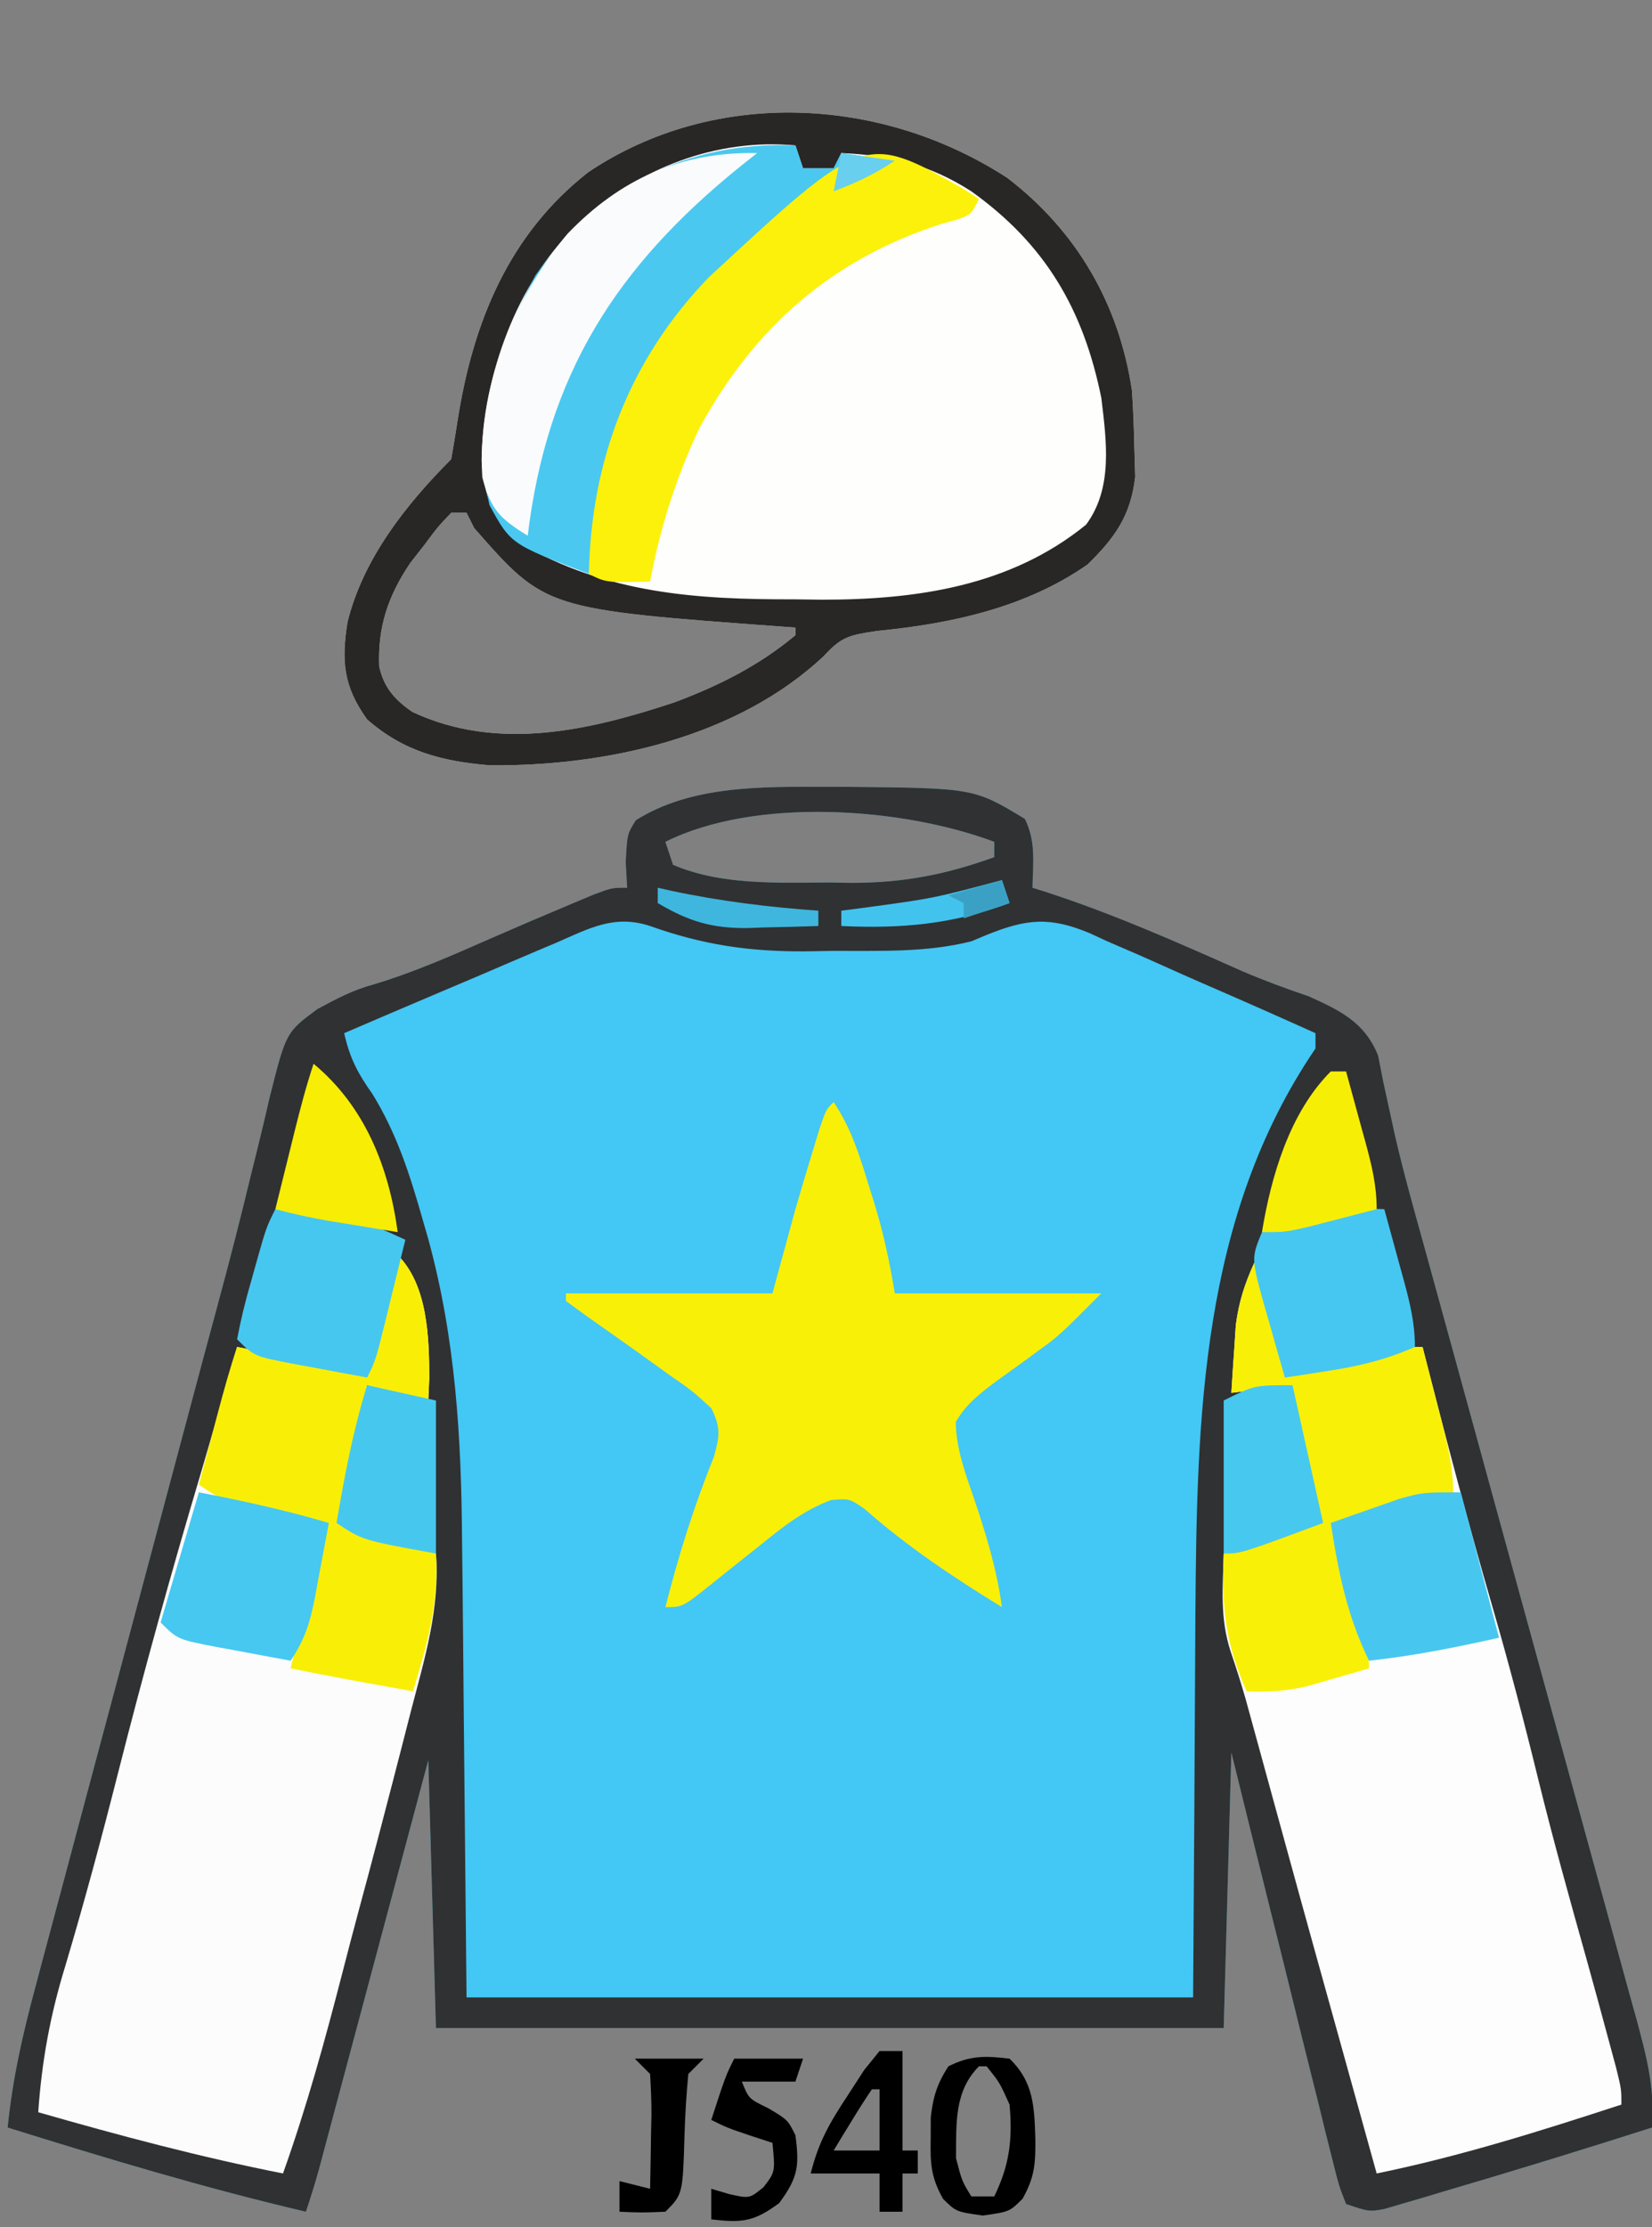 <?xml version="1.0" encoding="UTF-8"?>
<svg version="1.1" xmlns="http://www.w3.org/2000/svg" width="216" height="291">
<rect width="100%" height="100%" fill="#808080" stroke="none"/>
<path d="M0 0 C0.828 0.001 1.657 0.002 2.51 0.002 C19.094 0.167 19.094 0.167 25.75 4.188 C27.228 7.144 26.81 9.93 26.75 13.188 C27.281 13.355 27.813 13.522 28.361 13.694 C37.232 16.559 45.677 20.311 54.188 24.091 C57.036 25.31 59.914 26.375 62.849 27.363 C67 29.239 70.16 30.744 71.937 35.094 C72.171 36.282 72.405 37.471 72.646 38.695 C72.959 40.146 73.277 41.597 73.599 43.046 C73.863 44.265 73.863 44.265 74.133 45.509 C75.334 50.721 76.804 55.863 78.233 61.016 C78.901 63.442 79.568 65.868 80.235 68.295 C80.581 69.552 80.927 70.809 81.284 72.104 C82.38 76.08 83.471 80.057 84.562 84.035 C84.938 85.405 85.314 86.776 85.69 88.147 C85.878 88.832 86.066 89.518 86.259 90.224 C88.791 99.456 91.327 108.688 93.871 117.917 C95.598 124.183 97.319 130.451 99.035 136.721 C99.939 140.026 100.847 143.331 101.761 146.633 C102.776 150.305 103.781 153.978 104.784 157.653 C105.086 158.738 105.389 159.822 105.7 160.94 C107.013 165.785 108.163 170.115 107.75 175.188 C98.679 178.087 89.576 180.88 80.438 183.562 C79.525 183.837 78.612 184.112 77.671 184.395 C76.814 184.644 75.957 184.892 75.074 185.148 C74.312 185.373 73.55 185.598 72.764 185.83 C70.75 186.188 70.75 186.188 67.75 185.188 C66.82 182.827 66.82 182.827 66.032 179.658 C65.582 177.886 65.582 177.886 65.123 176.079 C64.807 174.78 64.491 173.482 64.176 172.184 C63.845 170.862 63.513 169.541 63.18 168.219 C62.305 164.739 61.446 161.254 60.591 157.769 C59.715 154.214 58.825 150.663 57.936 147.111 C56.191 140.14 54.471 133.164 52.75 126.188 C52.42 138.067 52.09 149.947 51.75 162.188 C17.76 162.188 -16.23 162.188 -51.25 162.188 C-51.745 144.863 -51.745 144.863 -52.25 127.188 C-53.321 131.195 -54.392 135.203 -55.496 139.332 C-56.351 142.527 -57.205 145.722 -58.06 148.917 C-58.963 152.289 -59.865 155.662 -60.766 159.035 C-61.8 162.905 -62.835 166.775 -63.871 170.645 C-64.194 171.854 -64.517 173.063 -64.85 174.31 C-65.15 175.43 -65.45 176.551 -65.76 177.706 C-66.024 178.694 -66.288 179.683 -66.56 180.701 C-67.072 182.545 -67.645 184.372 -68.25 186.188 C-81.434 183.107 -94.328 179.216 -107.25 175.188 C-106.615 168.816 -105.254 162.861 -103.585 156.686 C-103.178 155.152 -103.178 155.152 -102.762 153.587 C-101.865 150.216 -100.96 146.846 -100.055 143.477 C-99.422 141.107 -98.79 138.737 -98.159 136.366 C-96.493 130.118 -94.82 123.872 -93.146 117.625 C-91.468 111.361 -89.797 105.094 -88.125 98.828 C-86.231 91.734 -84.337 84.64 -82.439 77.547 C-82.149 76.461 -81.859 75.376 -81.56 74.258 C-80.986 72.118 -80.408 69.979 -79.828 67.84 C-78.307 62.228 -76.857 56.608 -75.497 50.954 C-75.203 49.768 -74.908 48.581 -74.605 47.359 C-74.042 45.09 -73.5 42.816 -72.982 40.537 C-70.847 32.07 -70.847 32.07 -66.762 29.048 C-64.212 27.669 -62.061 26.525 -59.285 25.785 C-53.98 24.185 -49.008 21.972 -43.939 19.748 C-40.494 18.24 -37.04 16.763 -33.57 15.312 C-32.593 14.903 -31.616 14.493 -30.61 14.07 C-28.25 13.188 -28.25 13.188 -26.25 13.188 C-26.312 12.094 -26.374 11.001 -26.438 9.875 C-26.25 6.188 -26.25 6.188 -25.125 4.375 C-17.808 -0.259 -8.388 -0.009 0 0 Z M-21.25 7.188 C-20.92 8.178 -20.59 9.168 -20.25 10.188 C-13.992 12.893 -6.492 12.522 0.188 12.5 C1.16 12.516 2.133 12.532 3.135 12.549 C9.815 12.553 15.473 11.462 21.75 9.188 C21.75 8.527 21.75 7.867 21.75 7.188 C9.717 2.675 -9.493 1.309 -21.25 7.188 Z " fill="#43C7F4" transform="translate(108.25,102.812)"/>
<path d="M0 0 C0.828 0.001 1.657 0.002 2.51 0.002 C19.094 0.167 19.094 0.167 25.75 4.188 C27.228 7.144 26.81 9.93 26.75 13.188 C27.281 13.355 27.813 13.522 28.361 13.694 C37.232 16.559 45.677 20.311 54.188 24.091 C57.036 25.31 59.914 26.375 62.849 27.363 C67 29.239 70.16 30.744 71.937 35.094 C72.171 36.282 72.405 37.471 72.646 38.695 C72.959 40.146 73.277 41.597 73.599 43.046 C73.863 44.265 73.863 44.265 74.133 45.509 C75.334 50.721 76.804 55.863 78.233 61.016 C78.901 63.442 79.568 65.868 80.235 68.295 C80.581 69.552 80.927 70.809 81.284 72.104 C82.38 76.08 83.471 80.057 84.562 84.035 C84.938 85.405 85.314 86.776 85.69 88.147 C85.878 88.832 86.066 89.518 86.259 90.224 C88.791 99.456 91.327 108.688 93.871 117.917 C95.598 124.183 97.319 130.451 99.035 136.721 C99.939 140.026 100.847 143.331 101.761 146.633 C102.776 150.305 103.781 153.978 104.784 157.653 C105.086 158.738 105.389 159.822 105.7 160.94 C107.013 165.785 108.163 170.115 107.75 175.188 C98.679 178.087 89.576 180.88 80.438 183.562 C79.525 183.837 78.612 184.112 77.671 184.395 C76.814 184.644 75.957 184.892 75.074 185.148 C74.312 185.373 73.55 185.598 72.764 185.83 C70.75 186.188 70.75 186.188 67.75 185.188 C66.82 182.827 66.82 182.827 66.032 179.658 C65.582 177.886 65.582 177.886 65.123 176.079 C64.807 174.78 64.491 173.482 64.176 172.184 C63.845 170.862 63.513 169.541 63.18 168.219 C62.305 164.739 61.446 161.254 60.591 157.769 C59.715 154.214 58.825 150.663 57.936 147.111 C56.191 140.14 54.471 133.164 52.75 126.188 C52.42 138.067 52.09 149.947 51.75 162.188 C17.76 162.188 -16.23 162.188 -51.25 162.188 C-51.745 144.863 -51.745 144.863 -52.25 127.188 C-53.321 131.195 -54.392 135.203 -55.496 139.332 C-56.351 142.527 -57.205 145.722 -58.06 148.917 C-58.963 152.289 -59.865 155.662 -60.766 159.035 C-61.8 162.905 -62.835 166.775 -63.871 170.645 C-64.194 171.854 -64.517 173.063 -64.85 174.31 C-65.15 175.43 -65.45 176.551 -65.76 177.706 C-66.024 178.694 -66.288 179.683 -66.56 180.701 C-67.072 182.545 -67.645 184.372 -68.25 186.188 C-81.434 183.107 -94.328 179.216 -107.25 175.188 C-106.615 168.816 -105.254 162.861 -103.585 156.686 C-103.178 155.152 -103.178 155.152 -102.762 153.587 C-101.865 150.216 -100.96 146.846 -100.055 143.477 C-99.422 141.107 -98.79 138.737 -98.159 136.366 C-96.493 130.118 -94.82 123.872 -93.146 117.625 C-91.468 111.361 -89.797 105.094 -88.125 98.828 C-86.231 91.734 -84.337 84.64 -82.439 77.547 C-82.149 76.461 -81.859 75.376 -81.56 74.258 C-80.986 72.118 -80.408 69.979 -79.828 67.84 C-78.307 62.228 -76.857 56.608 -75.497 50.954 C-75.203 49.768 -74.908 48.581 -74.605 47.359 C-74.042 45.09 -73.5 42.816 -72.982 40.537 C-70.847 32.07 -70.847 32.07 -66.762 29.048 C-64.212 27.669 -62.061 26.525 -59.285 25.785 C-53.98 24.185 -49.008 21.972 -43.939 19.748 C-40.494 18.24 -37.04 16.763 -33.57 15.312 C-32.593 14.903 -31.616 14.493 -30.61 14.07 C-28.25 13.188 -28.25 13.188 -26.25 13.188 C-26.312 12.094 -26.374 11.001 -26.438 9.875 C-26.25 6.188 -26.25 6.188 -25.125 4.375 C-17.808 -0.259 -8.388 -0.009 0 0 Z M-21.25 7.188 C-20.92 8.178 -20.59 9.168 -20.25 10.188 C-13.992 12.893 -6.492 12.522 0.188 12.5 C1.16 12.516 2.133 12.532 3.135 12.549 C9.815 12.553 15.473 11.462 21.75 9.188 C21.75 8.527 21.75 7.867 21.75 7.188 C9.717 2.675 -9.493 1.309 -21.25 7.188 Z M-35.516 20.371 C-36.309 20.705 -37.102 21.04 -37.92 21.384 C-40.451 22.454 -42.976 23.539 -45.5 24.625 C-47.216 25.353 -48.932 26.08 -50.648 26.807 C-54.854 28.588 -59.054 30.384 -63.25 32.188 C-62.517 35.437 -61.493 37.404 -59.562 40.125 C-56.359 45.327 -54.663 50.668 -53 56.5 C-52.754 57.353 -52.508 58.205 -52.255 59.084 C-48.672 72.199 -47.929 85.018 -47.836 98.52 C-47.819 100.055 -47.801 101.591 -47.782 103.126 C-47.72 108.751 -47.673 114.375 -47.625 120 C-47.501 132.602 -47.377 145.204 -47.25 158.188 C-15.9 158.188 15.45 158.188 47.75 158.188 C47.92 133.135 47.92 133.135 48.048 108.081 C48.243 82.348 48.744 56.255 63.75 34.188 C63.75 33.528 63.75 32.867 63.75 32.188 C58.804 29.959 53.842 27.77 48.864 25.614 C47.174 24.876 45.49 24.128 43.81 23.37 C41.386 22.277 38.948 21.224 36.504 20.176 C35.763 19.832 35.022 19.489 34.258 19.135 C29.013 16.945 26.004 17.235 20.755 19.349 C20.093 19.626 19.432 19.902 18.75 20.188 C12.77 21.69 6.693 21.411 0.562 21.438 C-0.619 21.458 -1.8 21.479 -3.018 21.5 C-10.35 21.533 -16.363 20.64 -23.25 18.188 C-27.921 16.646 -31.197 18.494 -35.516 20.371 Z " fill="#303132" transform="translate(108.25,102.812)"/>
<path d="M0 0 C9.039 6.919 14.587 16.446 16.281 27.746 C16.447 30.222 16.546 32.703 16.594 35.184 C16.65 37.1 16.65 37.1 16.707 39.055 C16.123 44.116 14.079 46.988 10.484 50.504 C2.441 56.134 -7.344 58.247 -17.012 59.184 C-20.578 59.725 -21.642 59.886 -23.969 62.434 C-35.326 73.149 -52.578 76.897 -67.719 76.746 C-73.928 76.214 -78.932 74.949 -83.719 70.746 C-86.825 66.437 -87.094 63.105 -86.281 58.031 C-84.251 49.784 -78.649 42.677 -72.719 36.746 C-72.425 35.025 -72.135 33.304 -71.87 31.578 C-69.863 18.876 -65.216 7.397 -54.812 -0.746 C-38.281 -11.832 -16.392 -10.671 0 0 Z M-72.719 43.746 C-74.469 45.587 -74.469 45.587 -76.219 47.934 C-76.827 48.711 -77.436 49.488 -78.062 50.289 C-80.977 54.613 -82.337 58.618 -82.141 63.816 C-81.535 66.588 -80.106 68.181 -77.801 69.773 C-66.631 74.992 -54.626 72.203 -43.469 68.496 C-37.7 66.328 -32.468 63.716 -27.719 59.746 C-27.719 59.416 -27.719 59.086 -27.719 58.746 C-28.287 58.706 -28.855 58.667 -29.44 58.626 C-60.413 56.359 -60.413 56.359 -69.719 45.746 C-70.049 45.086 -70.379 44.426 -70.719 43.746 C-71.379 43.746 -72.039 43.746 -72.719 43.746 Z " fill="#FEFEFD" transform="translate(131.719,23.254)"/>
<path d="M0 0 C3.912 3.912 4.125 10.753 4.125 16.125 C4.084 17.074 4.043 18.023 4 19 C1.36 18.34 -1.28 17.68 -4 17 C-4.504 19.437 -5.003 21.874 -5.5 24.312 C-5.643 25.003 -5.786 25.693 -5.934 26.404 C-6.526 29.325 -7 32.011 -7 35 C-3.04 36.32 0.92 37.64 5 39 C5.546 46.139 3.543 52.636 1.75 59.5 C1.428 60.759 1.106 62.017 0.774 63.314 C-0.141 66.879 -1.068 70.44 -2 74 C-2.319 75.218 -2.319 75.218 -2.644 76.461 C-3.429 79.454 -4.228 82.443 -5.039 85.43 C-5.78 88.181 -6.502 90.935 -7.211 93.695 C-9.503 102.588 -11.908 111.345 -15 120 C-25.833 117.858 -36.392 115.043 -47 112 C-46.537 105.294 -45.421 99.224 -43.438 92.812 C-40.956 84.483 -38.706 76.109 -36.569 67.686 C-33.235 54.546 -29.626 41.51 -25.748 28.519 C-24.66 24.853 -23.607 21.178 -22.562 17.5 C-22.254 16.417 -21.946 15.334 -21.629 14.219 C-21.421 13.487 -21.214 12.754 -21 12 C-18.541 12.476 -16.083 12.955 -13.625 13.438 C-12.577 13.64 -12.577 13.64 -11.508 13.846 C-6.227 14.887 -6.227 14.887 -4 16 C-2.68 10.72 -1.36 5.44 0 0 Z " fill="#FCFCFC" transform="translate(52,164)"/>
<path d="M0 0 C0.33 0 0.66 0 1 0 C1.506 1.748 2.005 3.499 2.5 5.25 C2.778 6.225 3.057 7.199 3.344 8.203 C4 11 4 11 4 15 C5.048 14.711 6.096 14.422 7.176 14.125 C8.555 13.75 9.934 13.375 11.312 13 C12.003 12.809 12.693 12.618 13.404 12.422 C16.358 11.623 18.926 11 22 11 C22.226 11.88 22.226 11.88 22.456 12.778 C25.197 23.453 27.986 34.104 31.062 44.688 C33.276 52.313 35.283 59.969 37.174 67.681 C39.087 75.452 41.235 83.15 43.4 90.854 C44.39 94.397 45.356 97.947 46.312 101.5 C46.639 102.707 46.965 103.913 47.301 105.156 C48 108 48 108 48 110 C37.411 113.455 26.925 116.764 16 119 C15.697 117.909 15.394 116.819 15.082 115.695 C14.882 114.977 14.683 114.258 14.477 113.518 C14.026 111.892 13.574 110.266 13.122 108.64 C12.028 104.699 10.933 100.757 9.836 96.816 C9.453 95.44 9.07 94.064 8.688 92.688 C8.492 91.984 8.296 91.28 8.094 90.554 C6.712 85.582 5.342 80.606 3.977 75.629 C3.435 73.658 2.894 71.687 2.352 69.715 C1.822 67.786 1.294 65.855 0.766 63.925 C0.437 62.727 0.108 61.53 -0.23 60.297 C-0.67 58.693 -0.67 58.693 -1.118 57.058 C-1.726 54.949 -2.39 52.857 -3.098 50.78 C-4.501 46.455 -4.122 42.523 -4 38 C1.94 35.525 1.94 35.525 8 33 C7.505 30.938 7.01 28.875 6.5 26.75 C5.592 22.968 5 19.906 5 16 C1.04 16.495 1.04 16.495 -3 17 C-2.885 15.104 -2.758 13.208 -2.625 11.312 C-2.555 10.257 -2.486 9.201 -2.414 8.113 C-2.012 5.093 -1.259 2.759 0 0 Z " fill="#FDFDFD" transform="translate(164,165)"/>
<path d="M0 0 C2.293 3.439 3.368 6.903 4.562 10.812 C4.784 11.512 5.005 12.211 5.232 12.932 C6.496 17.012 7.286 20.718 8 25 C16.91 25 25.82 25 35 25 C29.397 30.603 29.397 30.603 26.703 32.535 C26.137 32.952 25.571 33.369 24.988 33.799 C23.817 34.65 22.643 35.496 21.465 36.338 C19.261 37.972 17.337 39.41 15.961 41.816 C16.024 45.362 17.23 48.557 18.375 51.875 C19.963 56.579 21.333 61.053 22 66 C15.648 62.094 9.671 58.128 4.07 53.188 C2.058 51.804 2.058 51.804 -0.348 52.008 C-3.917 53.343 -6.637 55.498 -9.562 57.875 C-10.689 58.768 -11.815 59.662 -12.941 60.555 C-13.951 61.362 -14.96 62.169 -16 63 C-19.753 66 -19.753 66 -22 66 C-20.284 59.279 -18.285 52.84 -15.672 46.41 C-14.898 43.633 -14.731 42.589 -16 40 C-18.513 37.71 -18.513 37.71 -21.625 35.562 C-22.166 35.17 -22.707 34.777 -23.265 34.373 C-26.24 32.221 -29.25 30.117 -32.25 28 C-33.157 27.34 -34.065 26.68 -35 26 C-35 25.67 -35 25.34 -35 25 C-26.09 25 -17.18 25 -8 25 C-7.01 21.37 -6.02 17.74 -5 14 C-4.306 11.621 -3.6 9.245 -2.875 6.875 C-2.542 5.779 -2.21 4.684 -1.867 3.555 C-1 1 -1 1 0 0 Z " fill="#F9F007" transform="translate(109,144)"/>
<path d="M0 0 C9.039 6.919 14.587 16.446 16.281 27.746 C16.447 30.222 16.546 32.703 16.594 35.184 C16.65 37.1 16.65 37.1 16.707 39.055 C16.123 44.116 14.079 46.988 10.484 50.504 C2.441 56.134 -7.344 58.247 -17.012 59.184 C-20.578 59.725 -21.642 59.886 -23.969 62.434 C-35.326 73.149 -52.578 76.897 -67.719 76.746 C-73.928 76.214 -78.932 74.949 -83.719 70.746 C-86.825 66.437 -87.094 63.105 -86.281 58.031 C-84.251 49.784 -78.649 42.677 -72.719 36.746 C-72.425 35.025 -72.135 33.304 -71.87 31.578 C-69.863 18.876 -65.216 7.397 -54.812 -0.746 C-38.281 -11.832 -16.392 -10.671 0 0 Z M-55.719 5.746 C-56.26 6.248 -56.802 6.749 -57.359 7.266 C-64.622 14.803 -68.604 26.579 -68.75 36.969 C-68.392 41.756 -67.302 44.589 -63.719 47.746 C-52.373 54.306 -40.704 55.094 -27.844 55.059 C-26.078 55.083 -26.078 55.083 -24.277 55.107 C-11.826 55.114 0.417 53.324 10.281 45.309 C13.836 40.513 12.949 34.36 12.281 28.746 C9.93 17.135 4.939 8.641 -4.719 1.746 C-10.208 -1.775 -15.238 -2.954 -21.719 -3.254 C-22.049 -2.594 -22.379 -1.934 -22.719 -1.254 C-24.039 -1.254 -25.359 -1.254 -26.719 -1.254 C-27.214 -2.739 -27.214 -2.739 -27.719 -4.254 C-37.991 -5.209 -48.293 -1.288 -55.719 5.746 Z M-72.719 43.746 C-74.469 45.587 -74.469 45.587 -76.219 47.934 C-76.827 48.711 -77.436 49.488 -78.062 50.289 C-80.977 54.613 -82.337 58.618 -82.141 63.816 C-81.535 66.588 -80.106 68.181 -77.801 69.773 C-66.631 74.992 -54.626 72.203 -43.469 68.496 C-37.7 66.328 -32.468 63.716 -27.719 59.746 C-27.719 59.416 -27.719 59.086 -27.719 58.746 C-28.287 58.706 -28.855 58.667 -29.44 58.626 C-60.413 56.359 -60.413 56.359 -69.719 45.746 C-70.049 45.086 -70.379 44.426 -70.719 43.746 C-71.379 43.746 -72.039 43.746 -72.719 43.746 Z " fill="#292726" transform="translate(131.719,23.254)"/>
<path d="M0 0 C0.495 1.485 0.495 1.485 1 3 C2.32 3 3.64 3 5 3 C5.33 2.34 5.66 1.68 6 1 C8.31 1.33 10.62 1.66 13 2 C10.502 3.665 8.342 4.742 5.625 5.938 C-8.945 13.212 -18.025 24.876 -24 39.852 C-25.677 45.132 -26.406 50.505 -27 56 C-37.224 52.09 -37.224 52.09 -40 47 C-42.466 36.608 -38.966 26.193 -34 17 C-25.808 5.359 -14.234 -0.593 0 0 Z " fill="#4AC8F0" transform="translate(104,19)"/>
<path d="M0 0 C0.33 0 0.66 0 1 0 C1.506 1.748 2.005 3.499 2.5 5.25 C2.778 6.225 3.057 7.199 3.344 8.203 C4 11 4 11 4 15 C5.048 14.711 6.096 14.422 7.176 14.125 C8.555 13.75 9.934 13.375 11.312 13 C12.003 12.809 12.693 12.618 13.404 12.422 C16.358 11.623 18.926 11 22 11 C22.671 13.603 23.337 16.207 24 18.812 C24.191 19.55 24.382 20.288 24.578 21.049 C25.353 24.105 26 26.834 26 30 C20.72 31.32 15.44 32.64 10 34 C11.641 39.132 11.641 39.132 13.291 44.261 C14.244 47.277 15 49.819 15 53 C13.273 53.508 11.543 54.006 9.812 54.5 C8.85 54.778 7.887 55.057 6.895 55.344 C4.147 55.967 1.804 56.123 -1 56 C-3.823 49.649 -4.289 44.947 -4 38 C1.94 35.525 1.94 35.525 8 33 C7.505 30.938 7.01 28.875 6.5 26.75 C5.592 22.968 5 19.906 5 16 C1.04 16.495 1.04 16.495 -3 17 C-2.885 15.104 -2.758 13.208 -2.625 11.312 C-2.555 10.257 -2.486 9.201 -2.414 8.113 C-2.012 5.093 -1.259 2.759 0 0 Z " fill="#F9F007" transform="translate(164,165)"/>
<path d="M0 0 C3.912 3.912 4.125 10.753 4.125 16.125 C4.084 17.074 4.043 18.023 4 19 C1.36 18.34 -1.28 17.68 -4 17 C-4.504 19.437 -5.003 21.874 -5.5 24.312 C-5.715 25.348 -5.715 25.348 -5.934 26.404 C-6.526 29.325 -7 32.011 -7 35 C-3.04 36.32 0.92 37.64 5 39 C5.428 45.415 3.857 50.886 2 57 C0.271 56.688 -1.458 56.375 -3.188 56.062 C-4.15 55.888 -5.113 55.714 -6.105 55.535 C-8.742 55.048 -11.372 54.533 -14 54 C-13.357 51.208 -12.711 48.416 -12.062 45.625 C-11.88 44.831 -11.698 44.037 -11.51 43.219 C-11.333 42.458 -11.155 41.698 -10.973 40.914 C-10.81 40.212 -10.648 39.511 -10.481 38.788 C-10 37 -10 37 -9 35 C-9.976 34.807 -10.952 34.613 -11.957 34.414 C-13.229 34.154 -14.502 33.893 -15.812 33.625 C-17.077 33.37 -18.342 33.115 -19.645 32.852 C-23 32 -23 32 -26 30 C-25.355 27.562 -24.709 25.125 -24.062 22.688 C-23.88 21.997 -23.698 21.307 -23.51 20.596 C-22.741 17.701 -21.947 14.842 -21 12 C-18.541 12.476 -16.083 12.955 -13.625 13.438 C-12.926 13.572 -12.228 13.707 -11.508 13.846 C-6.227 14.887 -6.227 14.887 -4 16 C-2.68 10.72 -1.36 5.44 0 0 Z " fill="#F9EF06" transform="translate(52,164)"/>
<path d="M0 0 C1.052 0.681 1.052 0.681 2.125 1.375 C1.125 3.375 1.125 3.375 -0.555 4.016 C-1.279 4.217 -2.004 4.418 -2.75 4.625 C-17.093 9.239 -27.188 18.084 -34.406 31.277 C-37.463 37.724 -39.577 44.365 -40.875 51.375 C-46.625 51.5 -46.625 51.5 -48.875 50.375 C-48.613 35.612 -43.583 22.33 -33.191 11.605 C-12.838 -7.256 -12.838 -7.256 0 0 Z " fill="#FCF10A" transform="translate(125.875,24.625)"/>
<path d="M0 0 C-0.714 0.566 -1.428 1.132 -2.164 1.715 C-18.448 14.836 -27.462 28.976 -30 50 C-33.64 47.76 -34.85 46.579 -35.938 42.375 C-36.63 30.999 -32.053 19.172 -24.812 10.562 C-17.891 3.351 -9.94 -0.188 0 0 Z " fill="#F9FBFC" transform="translate(99,20)"/>
<path d="M0 0 C1.522 0.089 3.042 0.197 4.562 0.312 C5.833 0.4 5.833 0.4 7.129 0.488 C10.761 1.136 13.652 2.456 17 4 C16.357 6.626 15.711 9.251 15.062 11.875 C14.88 12.621 14.698 13.368 14.51 14.137 C13.113 19.773 13.113 19.773 12 22 C9.54 21.551 7.082 21.091 4.625 20.625 C3.577 20.436 3.577 20.436 2.508 20.242 C-2.773 19.227 -2.773 19.227 -5 17 C-4.51 14.41 -3.928 12.017 -3.188 9.5 C-2.996 8.81 -2.805 8.121 -2.607 7.41 C-1.191 2.382 -1.191 2.382 0 0 Z " fill="#46C7EF" transform="translate(36,158)"/>
<path d="M0 0 C1.65 6.27 3.3 12.54 5 19 C-0.807 20.291 -6.148 21.362 -12 22 C-14.864 16.142 -16.012 10.426 -17 4 C-15.108 3.324 -13.211 2.659 -11.312 2 C-10.257 1.629 -9.201 1.258 -8.113 0.875 C-5 0 -5 0 0 0 Z " fill="#47C7F0" transform="translate(191,195)"/>
<path d="M0 0 C5.77 1.107 11.359 2.34 17 4 C16.55 6.439 16.09 8.876 15.625 11.312 C15.436 12.348 15.436 12.348 15.242 13.404 C14.579 16.837 13.965 19.052 12 22 C9.54 21.551 7.082 21.091 4.625 20.625 C3.577 20.436 3.577 20.436 2.508 20.242 C-2.773 19.227 -2.773 19.227 -5 17 C-3.35 11.39 -1.7 5.78 0 0 Z " fill="#46C8F0" transform="translate(26,195)"/>
<path d="M0 0 C0.671 2.436 1.337 4.874 2 7.312 C2.191 8.003 2.382 8.693 2.578 9.404 C3.377 12.358 4 14.926 4 18 C0.248 19.657 -3.264 20.502 -7.312 21.125 C-8.381 21.293 -9.45 21.46 -10.551 21.633 C-11.359 21.754 -12.167 21.875 -13 22 C-13.7 19.586 -14.385 17.17 -15.062 14.75 C-15.361 13.727 -15.361 13.727 -15.666 12.684 C-17.4 6.417 -17.4 6.417 -16 3 C-14.273 2.492 -12.543 1.994 -10.812 1.5 C-9.85 1.222 -8.887 0.943 -7.895 0.656 C-5.147 0.033 -2.804 -0.123 0 0 Z " fill="#45C7F1" transform="translate(181,158)"/>
<path d="M0 0 C4.455 0.99 4.455 0.99 9 2 C9 8.6 9 15.2 9 22 C-0.625 20.25 -0.625 20.25 -4 18 C-2.961 11.889 -1.843 5.923 0 0 Z " fill="#46C8EE" transform="translate(48,181)"/>
<path d="M0 0 C1.32 5.94 2.64 11.88 4 18 C-6.75 22 -6.75 22 -9 22 C-9 15.4 -9 8.8 -9 2 C-5 0 -5 0 0 0 Z " fill="#47C8EF" transform="translate(169,181)"/>
<path d="M0 0 C6.705 5.555 9.848 13.495 11 22 C9.083 21.69 7.166 21.377 5.25 21.062 C3.649 20.801 3.649 20.801 2.016 20.535 C-0.363 20.113 -2.669 19.628 -5 19 C-4.356 16.395 -3.71 13.791 -3.062 11.188 C-2.88 10.45 -2.698 9.712 -2.51 8.951 C-1.758 5.929 -0.985 2.955 0 0 Z " fill="#F7ED05" transform="translate(41,139)"/>
<path d="M0 0 C0.66 0 1.32 0 2 0 C2.671 2.436 3.337 4.874 4 7.312 C4.191 8.003 4.382 8.693 4.578 9.404 C5.377 12.358 6 14.926 6 18 C4.064 18.504 2.126 19.003 0.188 19.5 C-0.891 19.778 -1.97 20.057 -3.082 20.344 C-6 21 -6 21 -9 21 C-7.806 13.719 -5.387 5.387 0 0 Z " fill="#F7EE06" transform="translate(174,140)"/>
<path d="M0 0 C3.186 3.08 3.239 6.334 3.375 10.562 C3.401 13.745 3.268 15.526 1.695 18.309 C0 20 0 20 -3.5 20.5 C-7 20 -7 20 -8.699 18.312 C-10.28 15.503 -10.37 13.707 -10.312 10.5 C-10.309 9.562 -10.305 8.623 -10.301 7.656 C-9.994 4.945 -9.469 3.284 -8 1 C-5.139 -0.431 -3.16 -0.387 0 0 Z M-4 1 C-7.257 4.257 -6.965 8.537 -7 13 C-6.227 15.996 -6.227 15.996 -5 18 C-4.01 18 -3.02 18 -2 18 C0.004 13.866 0.408 10.575 0 6 C-1.298 3.11 -1.298 3.11 -3 1 C-3.33 1 -3.66 1 -4 1 Z " fill="#000000" transform="translate(132,269)"/>
<path d="M0 0 C0.99 0 1.98 0 3 0 C3 4.29 3 8.58 3 13 C3.66 13 4.32 13 5 13 C5 13.99 5 14.98 5 16 C4.34 16 3.68 16 3 16 C3 17.65 3 19.3 3 21 C2.01 21 1.02 21 0 21 C0 19.35 0 17.7 0 16 C-2.97 16 -5.94 16 -9 16 C-7.953 11.812 -6.487 9.332 -4.125 5.75 C-3.077 4.134 -3.077 4.134 -2.008 2.484 C-1.345 1.665 -0.683 0.845 0 0 Z M-1 5 C-1.891 6.309 -2.739 7.648 -3.562 9 C-4.018 9.742 -4.473 10.485 -4.941 11.25 C-5.465 12.116 -5.465 12.116 -6 13 C-4.02 13 -2.04 13 0 13 C0 10.36 0 7.72 0 5 C-0.33 5 -0.66 5 -1 5 Z " fill="#000000" transform="translate(115,268)"/>
<path d="M0 0 C2.97 0 5.94 0 9 0 C8.67 0.99 8.34 1.98 8 3 C5.69 3 3.38 3 1 3 C1.898 5.243 1.898 5.243 4.5 6.5 C7 8 7 8 8 10 C8.54 14.053 8.342 15.537 5.875 18.875 C2.565 21.322 1.017 21.467 -3 21 C-3 19.68 -3 18.36 -3 17 C-2.237 17.227 -1.474 17.454 -0.688 17.688 C1.982 18.289 1.982 18.289 3.812 16.812 C5.365 14.804 5.365 14.804 5 11 C4.051 10.691 3.103 10.381 2.125 10.062 C-1 9 -1 9 -3 8 C-1.125 2.25 -1.125 2.25 0 0 Z " fill="#000000" transform="translate(96,269)"/>
<path d="M0 0 C2.97 0 5.94 0 9 0 C8.34 0.66 7.68 1.32 7 2 C6.745 4.689 6.58 7.306 6.5 10 C6.27 17.73 6.27 17.73 4 20 C0.875 20.125 0.875 20.125 -2 20 C-2 18.68 -2 17.36 -2 16 C-0.68 16.33 0.64 16.66 2 17 C2.054 14.541 2.094 12.084 2.125 9.625 C2.142 8.926 2.159 8.228 2.176 7.508 C2.193 5.671 2.103 3.834 2 2 C1.34 1.34 0.68 0.68 0 0 Z " fill="#000000" transform="translate(83,269)"/>
<path d="M0 0 C0.33 0.99 0.66 1.98 1 3 C-6.465 5.775 -13.067 6.368 -21 6 C-21 5.34 -21 4.68 -21 4 C-20.071 3.879 -19.141 3.758 -18.184 3.633 C-8.964 2.388 -8.964 2.388 0 0 Z " fill="#42C3EE" transform="translate(131,115)"/>
<path d="M0 0 C0.594 0.133 1.189 0.266 1.801 0.402 C8.185 1.763 14.492 2.53 21 3 C21 3.66 21 4.32 21 5 C18.624 5.082 16.251 5.141 13.875 5.188 C13.21 5.213 12.545 5.238 11.859 5.264 C7.131 5.333 4.049 4.403 0 2 C0 1.34 0 0.68 0 0 Z " fill="#3FB6DE" transform="translate(86,116)"/>
<path d="M0 0 C2.31 0.33 4.62 0.66 7 1 C4.334 2.777 1.972 3.875 -1 5 C-0.67 3.35 -0.34 1.7 0 0 Z " fill="#68CFEE" transform="translate(110,20)"/>
<path d="M0 0 C0.33 0.99 0.66 1.98 1 3 C-0.98 3.66 -2.96 4.32 -5 5 C-5 4.34 -5 3.68 -5 3 C-5.66 2.67 -6.32 2.34 -7 2 C-4.69 1.34 -2.38 0.68 0 0 Z " fill="#3BA1C4" transform="translate(131,115)"/>
</svg>
